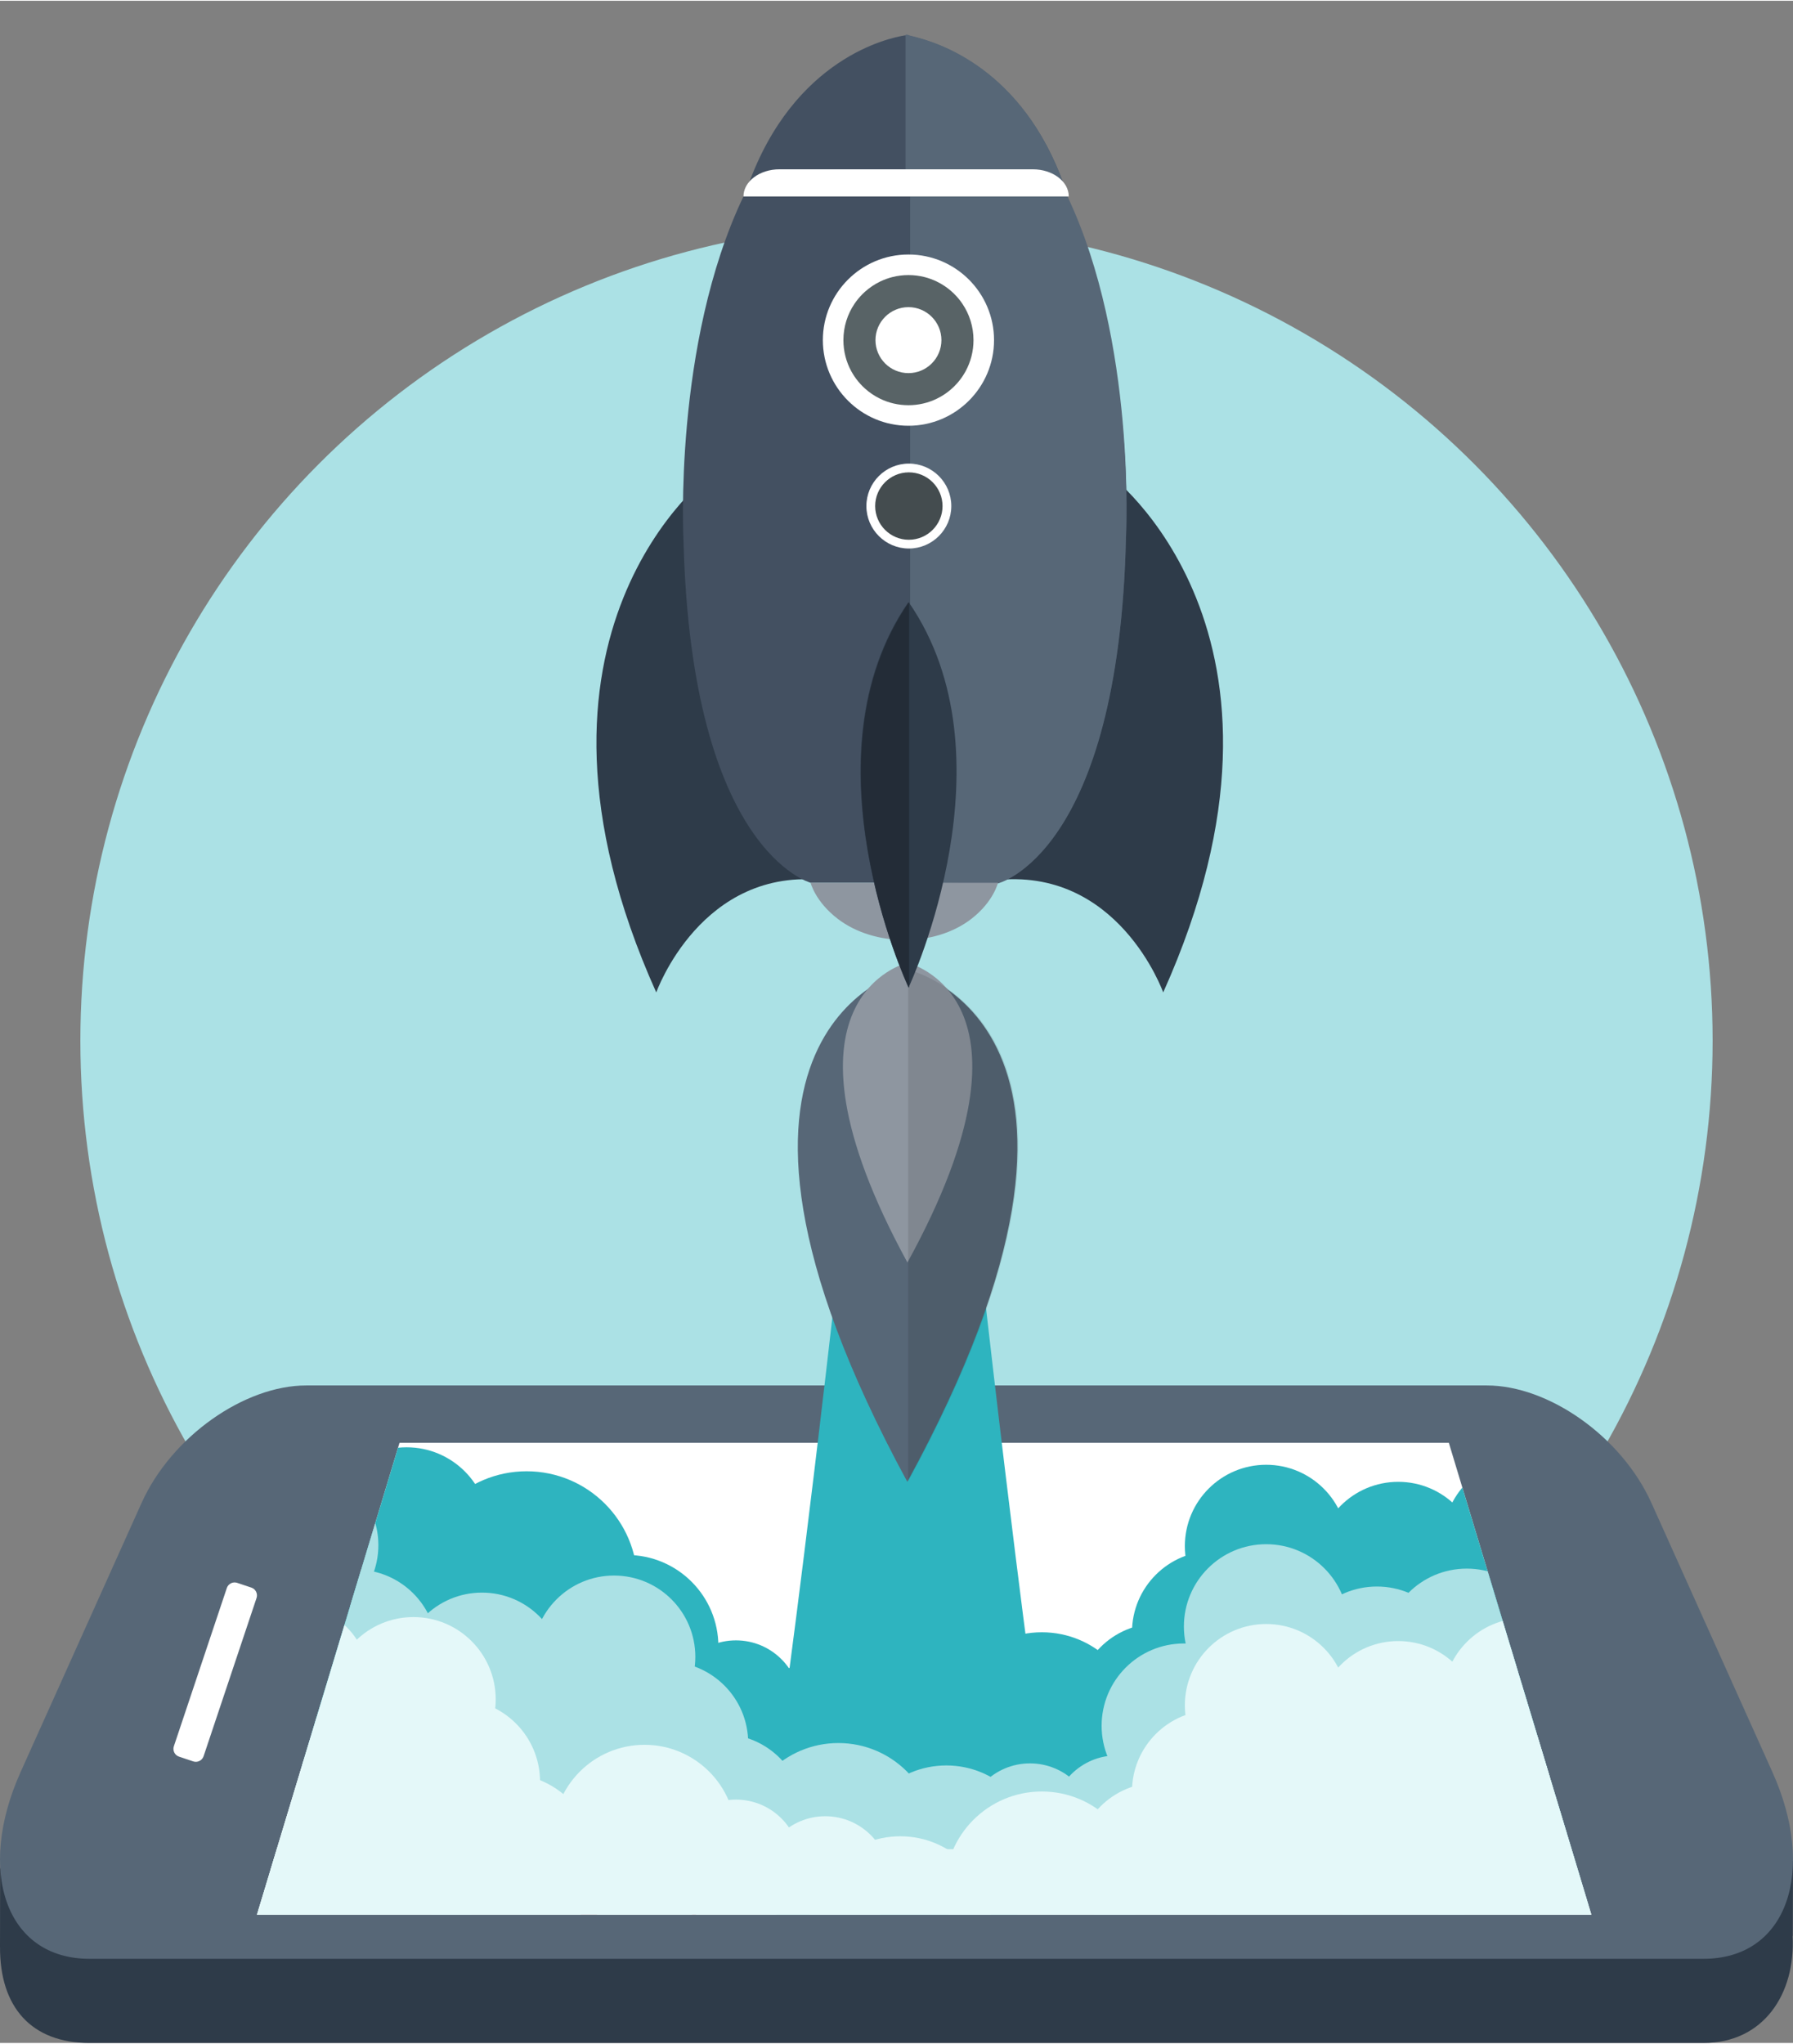 <?xml version="1.0" encoding="utf-8"?>
<svg width="294" height="335" version="1.1" xmlns="http://www.w3.org/2000/svg" xmlns:xlink="http://www.w3.org/1999/xlink" x="0px" y="0px"
	 viewBox="0 0 4106.181 4675.262" enable-background="new 0 0 4106.181 4675.262"
	 xml:space="preserve">
<rect x="0" y="0" width="4106.181" height="4675.262" fill="#808080" stroke="none"/>
<g id="Layer_1">
	<circle fill="#ABE1E5" cx="2053.072" cy="2380.676" r="1869.024"/>
</g>
<g id="Layer_2">
	<path fill="#2E3B49" d="M4105.72,4430.355l0.463-172.326l-37.561,13.798c-3.129-7.796-5.975-15.627-9.504-23.477l-276.958-622.297
		c-68.798-152.989-236.308-275.799-377.07-275.799H701.091c-140.763,0-308.273,122.766-377.07,275.755L47.066,4245.086
		c-11.583,25.756-20.697,52.729-27.954,77.616l-18.816-49.378L0,4455.473h0.043c-0.618,138.152,72.196,219.789,204.762,219.789
		h3696.571c137.976,0,210.815-113.035,203.9-244.907H4105.72z"/>
	<path fill="#576777" d="M3901.377,4482.579H204.805c-192.43,0-259.046-201.984-157.738-427.277l276.955-615.904
		C392.817,3286.405,560.33,3170,701.09,3170h2704.002c140.761,0,308.272,116.405,377.068,269.397l276.956,615.904
		C4160.423,4280.594,4093.807,4482.579,3901.377,4482.579z"/>
	<polygon fill="#FFFFFF" points="3317.99,3301.257 914.962,3301.257 588.5,4381.61 3644.452,4381.61 	"/>
	<path fill="#FFFFFF" d="M575.669,3632.785l-32.447-10.862c-9.842-3.295-20.49,2.012-23.785,11.854l-121.271,362.232
		c-3.295,9.842,2.013,20.49,11.854,23.785l32.447,10.863c9.841,3.294,20.49-2.014,23.785-11.854l121.271-362.233
		C590.817,3646.728,585.51,3636.08,575.669,3632.785z"/>
	<path fill="#2EB4BF" d="M2358.781,3818.564c0,0-91.521-685.77-176.965-1536.221h-90.76h-15.333h-90.76
		c-85.444,850.451-176.965,1536.221-176.965,1536.221l279.498,291.614L2358.781,3818.564z"/>
</g>
<g id="Layer_3_1_">
	<defs>
		<polygon id="SVGID_1_" points="3317.99,3301.257 914.962,3301.257 588.5,4381.61 3644.452,4381.61 		"/>
	</defs>
	<clipPath id="SVGID_2_">
		<use xlink:href="#SVGID_1_"  overflow="visible"/>
	</clipPath>
	<g clip-path="url(#SVGID_2_)">
		<circle fill="#2EB4BF" cx="659.78" cy="3490.954" r="188.429"/>
		<circle fill="#2EB4BF" cx="931.196" cy="3499.985" r="188.429"/>
		<circle fill="#2EB4BF" cx="1048.353" cy="3712.578" r="188.429"/>
		<circle fill="#2EB4BF" cx="1206.028" cy="3620.072" r="253.598"/>
		<circle fill="#2EB4BF" cx="716.894" cy="3753.583" r="188.429"/>
		<circle fill="#2EB4BF" cx="824.289" cy="3816.555" r="188.429"/>
		<circle fill="#2EB4BF" cx="1177.227" cy="3882.458" r="188.429"/>
		<circle fill="#2EB4BF" cx="1435.788" cy="3767.496" r="209.42"/>
		<circle fill="#2EB4BF" cx="2061.77" cy="4046.966" r="209.42"/>
		<circle fill="#2EB4BF" cx="1685.4" cy="3901.007" r="147.424"/>
		<circle fill="#2EB4BF" cx="1889.938" cy="3939.083" r="147.424"/>
		<circle fill="#2EB4BF" cx="2385.906" cy="3956.657" r="221.624"/>
		<circle fill="#2EB4BF" cx="2651.708" cy="3901.007" r="186.232"/>
		<circle fill="#2EB4BF" cx="2778.63" cy="3735.033" r="186.232"/>
		<circle fill="#2EB4BF" cx="2899.693" cy="3537.817" r="186.232"/>
		<circle fill="#2EB4BF" cx="3202.106" cy="3576.87" r="186.232"/>
		<circle fill="#2EB4BF" cx="3015.875" cy="3770.832" r="186.232"/>
		<circle fill="#2EB4BF" cx="3202.106" cy="3791.66" r="186.232"/>
		<circle fill="#2EB4BF" cx="3412.991" cy="3791.66" r="186.232"/>
		<circle fill="#2EB4BF" cx="3491.097" cy="3524.149" r="186.232"/>
		<circle fill="#2EB4BF" cx="3670.007" cy="3468.254" r="186.232"/>
		<rect x="572.888" y="3867.162" fill="#2EB4BF" width="2992.567" height="179.805"/>
		<circle fill="#ABE1E5" cx="3646.087" cy="3744.552" r="188.43"/>
		<circle fill="#ABE1E5" cx="3359.05" cy="3777.747" r="188.429"/>
		<circle fill="#ABE1E5" cx="2899.693" cy="3721.853" r="188.429"/>
		<circle fill="#ABE1E5" cx="3153.291" cy="3818.752" r="188.429"/>
		<circle fill="#ABE1E5" cx="2711.264" cy="3949.131" r="188.429"/>
		<circle fill="#ABE1E5" cx="3257.513" cy="3966.176" r="188.429"/>
		<circle fill="#ABE1E5" cx="3588.973" cy="4007.181" r="188.429"/>
		<circle fill="#ABE1E5" cx="3542.568" cy="4131.144" r="249.419"/>
		<circle fill="#ABE1E5" cx="3128.639" cy="4136.055" r="188.429"/>
		<circle fill="#ABE1E5" cx="2829.887" cy="4091.145" r="209.42"/>
		<circle fill="#ABE1E5" cx="2167.175" cy="4249.346" r="209.42"/>
		<circle fill="#ABE1E5" cx="2557.494" cy="4164.369" r="147.424"/>
		<circle fill="#ABE1E5" cx="2358.782" cy="4182.623" r="147.424"/>
		<circle fill="#ABE1E5" cx="1919.96" cy="4210.255" r="221.624"/>
		<circle fill="#ABE1E5" cx="1654.157" cy="4154.605" r="186.232"/>
		<circle fill="#ABE1E5" cx="1527.236" cy="3988.631" r="186.232"/>
		<circle fill="#ABE1E5" cx="1406.173" cy="3791.416" r="186.232"/>
		<circle fill="#ABE1E5" cx="1103.76" cy="3830.468" r="186.232"/>
		<circle fill="#ABE1E5" cx="1289.992" cy="4024.43" r="186.232"/>
		<circle fill="#ABE1E5" cx="1103.76" cy="4045.258" r="186.232"/>
		<circle fill="#ABE1E5" cx="892.875" cy="4045.258" r="186.232"/>
		<circle fill="#ABE1E5" cx="814.77" cy="3777.747" r="186.232"/>
		<circle fill="#ABE1E5" cx="680.282" cy="3535.621" r="186.232"/>
		<rect x="740.411" y="4120.759" fill="#ABE1E5" width="2992.568" height="179.806"/>
		<circle fill="#E4F8F9" cx="659.78" cy="3855.486" r="188.429"/>
		<circle fill="#E4F8F9" cx="946.816" cy="3888.681" r="188.429"/>
		<circle fill="#E4F8F9" cx="1048.353" cy="4077.11" r="188.429"/>
		<circle fill="#E4F8F9" cx="716.894" cy="4118.116" r="188.429"/>
		<circle fill="#E4F8F9" cx="828.682" cy="4267.736" r="275.077"/>
		<circle fill="#E4F8F9" cx="1159.043" cy="4265.172" r="206.613"/>
		<circle fill="#E4F8F9" cx="1475.98" cy="4202.079" r="209.42"/>
		<circle fill="#E4F8F9" cx="2061.77" cy="4411.499" r="209.42"/>
		<circle fill="#E4F8F9" cx="1685.4" cy="4265.54" r="147.424"/>
		<circle fill="#E4F8F9" cx="1889.938" cy="4303.616" r="147.424"/>
		<circle fill="#E4F8F9" cx="2385.906" cy="4321.189" r="221.624"/>
		<circle fill="#E4F8F9" cx="2651.708" cy="4265.54" r="186.232"/>
		<circle fill="#E4F8F9" cx="2778.63" cy="4099.565" r="186.232"/>
		<circle fill="#E4F8F9" cx="2899.693" cy="3902.349" r="186.232"/>
		<circle fill="#E4F8F9" cx="3202.106" cy="3941.402" r="186.232"/>
		<circle fill="#E4F8F9" cx="2953.513" cy="4197.725" r="248.595"/>
		<circle fill="#E4F8F9" cx="3214.311" cy="4258.583" r="186.233"/>
		<circle fill="#E4F8F9" cx="3469.457" cy="4212.658" r="242.698"/>
		<circle fill="#E4F8F9" cx="3491.097" cy="3888.681" r="186.232"/>
		<circle fill="#E4F8F9" cx="3625.584" cy="3646.555" r="186.232"/>
		<rect x="572.888" y="4231.694" fill="#E4F8F9" width="2992.567" height="148.869"/>
	</g>
</g>
<g id="Layer_4">
	<g>
		<path fill="#576777" d="M2077.864,2218.106c0,0-564.301,131.981,0,1172.531C2645.09,2350.087,2077.864,2218.106,2077.864,2218.106
			z"/>
		<path fill="#8E96A0" d="M2078.132,2202.326c0,0-332.5,77.24,0,686.208C2412.354,2279.566,2078.132,2202.326,2078.132,2202.326z"/>
		<path opacity="0.1" fill="#020202" d="M2079.745,3389.471V2218.278C2103.102,2223.557,2635.611,2370.229,2079.745,3389.471z"/>
	</g>
	<path fill="#2E3B49" d="M1629.225,1082.208c0,0-496.24,364.241-126.319,1188.056c0,0,102.969-290.136,387.407-256.553
		C1890.313,2013.711,1657.23,1866.299,1629.225,1082.208z"/>
	<path fill="#2E3B49" d="M2537.556,1082.208c0,0,496.239,364.241,126.318,1188.056c0,0-102.969-290.136-387.408-256.553
		C2276.466,2013.711,2509.55,1866.299,2537.556,1082.208z"/>
	<path fill="#435061" d="M2441.189,447.972H2071.8h-369.177c-161.707,338.714-137.297,789.082-137.297,789.082
		c18.307,711.284,291.373,782.175,291.373,782.175H2071.8h215.311c0,0,273.07-70.891,291.377-782.175
		C2578.487,1237.054,2602.895,786.686,2441.189,447.972z"/>
	<path fill="#576777" d="M2578.644,1225.222c-15.648,729.322-293.578,795.512-293.578,795.512l-200.792-1.505v-513.223V447.972
		h360.414C2602.5,781.616,2578.644,1225.222,2578.644,1225.222z"/>
	<path fill="#435061" d="M2089.124,81.725c-6.32-1.345-9.512-2.205-12.668-2.706c0,0-1.176,0.408-1.843,0.408
		c-1.41,0-2.318-0.157-2.318-0.157c-35.995,5.555-254.086,51.364-359.288,344.13h359.684h4.876h11.558h348.125
		C2341.546,154.631,2146.01,95.296,2089.124,81.725z"/>
	<path fill="#576777" d="M2437.227,423.644h-363.426V77.821c0,0-0.628-0.046-0.384-0.092c0,0,0.357,0.139,1.762,0.139
		c0.672,0,1.553-0.417,1.553-0.417c3.176,0.51,6.211,2.294,12.563,3.639C2146.146,94.676,2341.538,152.76,2437.227,423.644z"/>
	<path fill="#8E96A0" d="M2071.925,2019.229h-215.613c0,0,10.917,43.586,62.971,83.095c84.16,63.88,222.241,63.902,305.466-0.669
		c50.693-39.33,60.707-82.426,60.707-82.426H2071.925z"/>
	<path fill="#FFFFFF" d="M2080.451,580.894c-108.083,0-196.015,87.931-196.015,196.014c0,108.083,87.932,196.016,196.015,196.016
		s196.015-87.933,196.015-196.016C2276.466,668.825,2188.534,580.894,2080.451,580.894z"/>
	<path fill="#586366" d="M2211.442,847.917c-2.293,4.222-4.785,8.321-7.461,12.283c-1.34,1.981-2.725,3.929-4.153,5.841
		c-2.86,3.824-5.899,7.505-9.106,11.033c-8.014,8.818-17.072,16.671-26.979,23.364c-5.944,4.016-12.192,7.614-18.705,10.752
		c-19.538,9.415-41.446,14.69-64.586,14.69s-45.047-5.276-64.585-14.69c-6.512-3.138-12.762-6.737-18.706-10.752
		c-5.944-4.015-11.582-8.449-16.874-13.258c-3.527-3.206-6.9-6.579-10.106-10.106c-3.205-3.528-6.246-7.209-9.104-11.033
		c-1.43-1.912-2.814-3.859-4.154-5.841c-2.676-3.962-5.169-8.061-7.462-12.283c-11.466-21.108-17.979-45.297-17.979-71.008
		c0-30.853,9.379-59.516,25.442-83.292c1.339-1.981,2.724-3.929,4.154-5.84c2.858-3.823,5.899-7.506,9.104-11.034
		c3.206-3.527,6.58-6.9,10.106-10.105c5.292-4.81,10.93-9.243,16.874-13.258c5.944-4.016,12.194-7.614,18.706-10.752
		c4.342-2.092,8.8-3.979,13.364-5.651c4.565-1.671,9.232-3.125,13.991-4.349c11.899-3.063,24.375-4.69,37.23-4.69
		s25.331,1.628,37.231,4.69c4.759,1.224,9.426,2.678,13.99,4.349c4.563,1.671,9.021,3.559,13.364,5.651
		c6.513,3.138,12.761,6.736,18.705,10.752c9.907,6.693,18.966,14.545,26.979,23.364c3.207,3.527,6.246,7.211,9.106,11.034
		c1.429,1.912,2.813,3.859,4.153,5.84c16.062,23.776,25.441,52.438,25.441,83.292
		C2229.423,802.619,2222.91,826.809,2211.442,847.917z"/>
	<path fill="#FFFFFF" d="M2081.369,1059.54c-53.61,0-97.225,43.613-97.225,97.224c0,53.608,43.615,97.222,97.225,97.222
		c53.608,0,97.223-43.614,97.223-97.222C2178.592,1103.153,2134.978,1059.54,2081.369,1059.54z"/>
	<path fill="#FFFFFF" d="M2080.451,701.386c-41.643,0-75.521,33.878-75.521,75.522c0,41.643,33.878,75.522,75.521,75.522
		c41.643,0,75.521-33.879,75.521-75.522C2155.973,735.265,2122.094,701.386,2080.451,701.386z"/>
	<path fill="#444C4F" d="M2081.369,1079.613c-42.541,0-77.15,34.609-77.15,77.15s34.609,77.149,77.15,77.149
		c42.54,0,77.149-34.609,77.149-77.149S2123.909,1079.613,2081.369,1079.613z"/>
	<path fill="#2E3B49" d="M2081.35,1377.319c0,0-0.245,0.245-0.797,0.796c0-0.551-0.796-0.796-0.796-0.796
		c-242.908,352.413-5.332,867.703,0.796,882.104C2087.294,2245.022,2324.258,1729.732,2081.35,1377.319z"/>
	<path fill="#232C37" d="M2081.964,2259.423v-881.308c0-0.551-0.797-0.796-0.797-0.796
		C1838.26,1729.732,2073.52,2245.022,2081.964,2259.423z"/>
	<path fill="#FFFFFF" d="M2365.235,385.832h-580.214c-45.489,0-82.366,27.821-82.366,62.141l0,0h744.945l0,0
		C2447.601,413.653,2410.725,385.832,2365.235,385.832z"/>
</g>
</svg>
